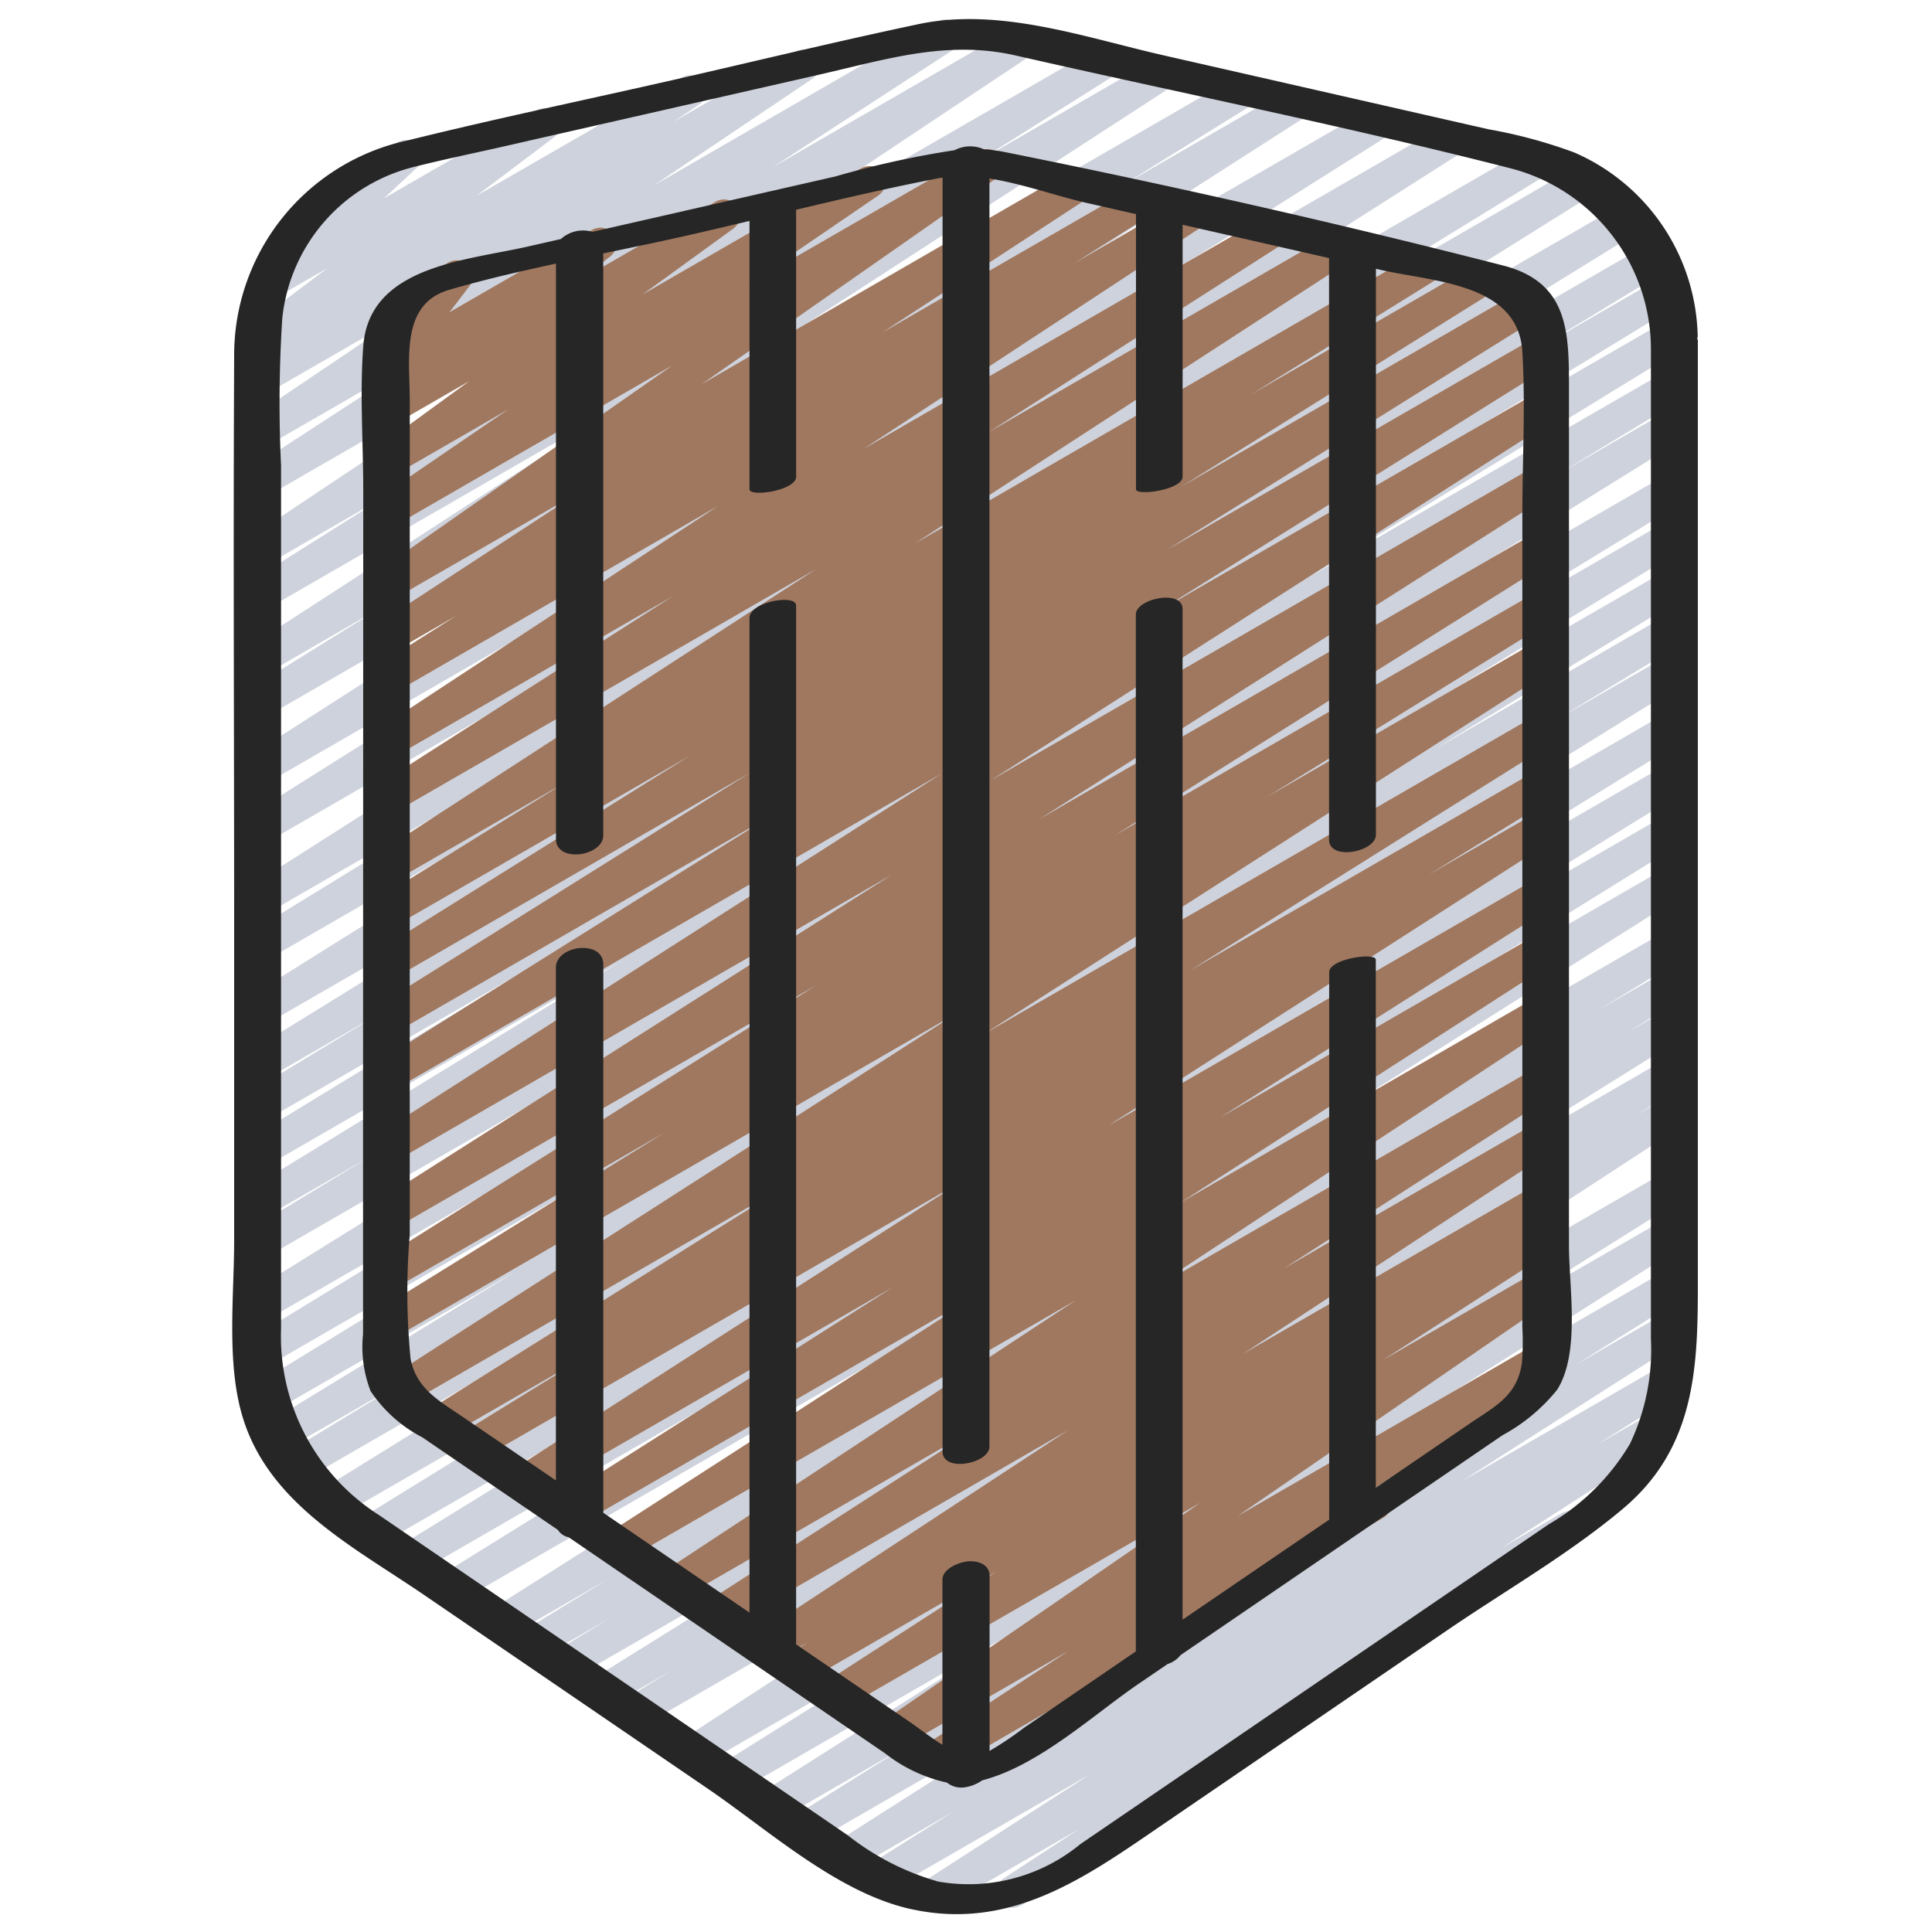<svg id="Icons" xmlns="http://www.w3.org/2000/svg" viewBox="0 0 60 60"><defs><style>.cls-1{fill:#ced2dc;}.cls-2{fill:#a0785f;}.cls-3{fill:#262626;}</style></defs><title>026 - Shield Element</title><path class="cls-1" d="M29.007,59.322a.5.5,0,0,1-.271-.92l5.118-3.3-6.244,3.6a.5.5,0,0,1-.516-.856l2.513-1.584-3.133,1.81a.5.5,0,0,1-.52-.854L32.8,52.856l-7.574,4.373a.5.5,0,0,1-.516-.856l3.3-2.065-3.827,2.209a.5.5,0,0,1-.518-.855l7.905-5.017-8.663,5a.5.5,0,0,1-.515-.857l6.223-3.9-6.871,3.967A.5.5,0,0,1,21.221,54l15.053-9.817L19.935,53.616a.5.5,0,0,1-.512-.858l1.43-.879-1.877,1.083a.5.5,0,0,1-.515-.858l7.971-4.965-8.661,5a.5.5,0,0,1-.51-.86l1.665-1.019-2.117,1.221a.5.5,0,0,1-.511-.859l2.543-1.558-3.02,1.744a.5.5,0,0,1-.516-.856L30.338,40.46,14.261,49.742a.5.5,0,0,1-.514-.857l11.269-6.993L12.958,48.853a.5.5,0,0,1-.513-.859L22.6,41.731,11.723,48.009a.5.5,0,0,1-.513-.859l11.353-7L10.527,47.1a.5.5,0,0,1-.513-.858l14.361-8.9L9.419,45.974a.5.5,0,0,1-.51-.861l3.837-2.328L8.9,45a.5.5,0,0,1-.51-.859l7.659-4.67L8.5,43.834a.5.5,0,0,1-.511-.859l10.467-6.407L8.28,42.442a.5.5,0,0,1-.51-.859L16.7,36.13,8.28,40.993a.5.5,0,0,1-.513-.857L25.8,28.921,8.28,39.035a.5.5,0,0,1-.509-.86l3.7-2.242L8.28,37.774a.5.5,0,0,1-.511-.859L19.3,29.85,8.28,36.209a.5.5,0,0,1-.51-.859l8.511-5.194-8,4.619a.5.5,0,0,1-.509-.86l3.952-2.4L8.28,33.505a.5.5,0,0,1-.512-.859l13.723-8.473L8.28,31.8a.5.5,0,0,1-.515-.857L24.927,20.209,8.28,29.819a.5.5,0,0,1-.511-.858l7.891-4.843L8.28,28.379a.5.5,0,0,1-.518-.855L25.523,16.209,8.28,26.164a.5.5,0,0,1-.516-.855l12.967-8.173L8.28,24.324a.5.5,0,0,1-.52-.853L22.047,14.3,8.28,22.251a.5.5,0,0,1-.513-.857l4.018-2.5L8.28,20.922a.5.5,0,0,1-.522-.853l11.9-7.716L8.28,18.92a.5.5,0,0,1-.516-.856l4.321-2.72-3.806,2.2a.5.5,0,0,1-.527-.849L18.565,9.483,8.279,15.422a.5.5,0,0,1-.522-.852L13.4,10.9,8.279,13.854a.5.5,0,0,1-.529-.848l4.924-3.317L8.279,12.227a.5.5,0,0,1-.528-.849l.809-.54-.267.153a.5.5,0,0,1-.552-.832L10.16,8.332,8.6,9.23a.5.5,0,0,1-.591-.8L9.575,6.979a.5.5,0,0,1-.093-.908L12.344,4.42a.5.5,0,0,1,.591.8l-1.013.941,4.741-2.736a.5.5,0,0,1,.552.832L14.8,6.08,21.184,2.4a.5.5,0,0,1,.528.848l-.815.544,3.8-2.191a.5.5,0,0,1,.53.847L20.3,5.762,29.12.668a.5.5,0,0,1,.523.852L24.01,5.186,31.522.849a.5.5,0,0,1,.528.848L21.237,8.9,34.154,1.447a.5.5,0,0,1,.517.856L30.354,5.021l5.514-3.183a.5.5,0,0,1,.523.852l-11.9,7.718,13.865-8a.5.5,0,0,1,.514.858l-4,2.485,5.139-2.967a.5.5,0,0,1,.52.854L26.237,12.8,42.582,3.365a.5.5,0,0,1,.517.856L30.124,12.4,44.868,3.886a.5.5,0,0,1,.519.854L27.624,16.057,47.534,4.562a.5.5,0,0,1,.512.858l-7.892,4.843L48.923,5.2a.5.5,0,0,1,.515.857L32.278,16.79l18-10.392a.5.5,0,0,1,.513.859L37.062,15.734,51.083,7.639a.5.5,0,0,1,.51.86l-3.921,2.379,3.834-2.214a.5.5,0,0,1,.511.859l-8.511,5.194,8.182-4.725a.5.5,0,0,1,.512.86L40.664,17.923,51.72,11.54a.5.5,0,0,1,.509.86L48.5,14.662,51.72,12.8a.5.5,0,0,1,.513.857L34.2,24.874,51.72,14.76a.5.5,0,0,1,.51.859L43.3,21.072l8.424-4.863a.5.5,0,0,1,.51.859l-10.459,6.4,9.949-5.743a.5.5,0,0,1,.51.859l-7.654,4.667,7.144-4.124a.5.5,0,0,1,.509.86l-3.846,2.334L51.72,20.4a.5.5,0,0,1,.513.858l-14.357,8.9L51.72,22.158a.5.5,0,0,1,.512.859l-11.34,7L51.72,23.762a.5.5,0,0,1,.512.858L42.07,30.89l9.65-5.571a.5.5,0,0,1,.513.858L40.968,33.168,51.72,26.961a.5.5,0,0,1,.516.855L37.21,37.3l14.51-8.377a.5.5,0,0,1,.51.859l-2.55,1.563,2.04-1.178a.5.5,0,0,1,.51.859l-1.684,1.032,1.174-.677a.5.5,0,0,1,.514.857L44.278,37.2l7.442-4.3a.5.5,0,0,1,.511.859L50.8,34.64l.918-.53a.5.5,0,0,1,.523.852l-15.058,9.82,14.536-8.391a.5.5,0,0,1,.515.856l-6.229,3.908,5.714-3.3a.5.5,0,0,1,.517.855l-7.905,5.018,7.388-4.265a.5.5,0,0,1,.515.856l-3.289,2.059,2.774-1.6a.5.5,0,0,1,.519.855l-6.852,4.374,6.237-3.6a.5.5,0,0,1,.517.856L49.621,44.85l1.6-.923a.5.5,0,0,1,.52.852l-5.114,3.294L48.5,46.991a.5.5,0,0,1,.523.851L36.6,55.977a.5.5,0,0,1-.243.517l-4.667,2.694a.5.5,0,0,1-.524-.85l2.353-1.54-4.257,2.457A.494.494,0,0,1,29.007,59.322Z"/><path class="cls-2" d="M28.943,55.152a.5.5,0,0,1-.274-.918l4.5-2.954-5.174,2.988a.5.5,0,0,1-.533-.845l9.816-6.754L26.216,53.053a.5.5,0,0,1-.522-.853l5.272-3.407L25.012,52.23a.5.5,0,0,1-.516-.856l.587-.368-1.015.585a.5.5,0,0,1-.524-.851l9.627-6.322L22.542,50.554a.5.5,0,0,1-.521-.853L30.4,44.307l-9.213,5.319a.5.5,0,0,1-.525-.851l12.758-8.4L19.447,48.443a.5.5,0,0,1-.52-.852l11.6-7.48L17.916,47.394a.5.5,0,0,1-.519-.855l10.34-6.567-11.21,6.471a.5.5,0,0,1-.52-.853L29.852,36.7,14.9,45.334a.5.5,0,0,1-.512-.858L18.236,42.1l-4.373,2.524a.5.5,0,0,1-.515-.856l11.259-7.064L12.667,43.6a.5.5,0,0,1-.521-.854L29.8,31.415,12.28,41.531a.5.5,0,0,1-.513-.857l8.879-5.506L12.28,40a.5.5,0,0,1-.516-.855l13.605-8.559L12.28,38.141a.5.5,0,0,1-.517-.855l15.95-10.131L12.28,36.065a.5.5,0,0,1-.519-.853l17.485-11.19-16.967,9.8a.5.5,0,0,1-.515-.856L23.972,25.32,12.279,32.07a.5.5,0,0,1-.515-.856L23.292,24,12.279,30.36a.5.5,0,0,1-.514-.856l9.663-6.036-9.149,5.281a.5.5,0,0,1-.513-.857l5.771-3.583-5.258,3.035a.5.5,0,0,1-.522-.852l13.587-8.818L12.279,25.216a.5.5,0,0,1-.519-.854l9.131-5.844-8.612,4.971a.5.5,0,0,1-.524-.85L22.3,15.714,12.279,21.5a.5.5,0,0,1-.517-.855l2.407-1.522-1.89,1.091a.5.5,0,0,1-.523-.852l6.324-4.133-5.8,3.348a.5.5,0,0,1-.536-.843l9.139-6.387-8.6,4.967a.5.5,0,0,1-.532-.846l4.035-2.755-3.5,2.021a.5.5,0,0,1-.544-.836l2.825-2.058-2.281,1.316a.5.5,0,0,1-.557-.827l.936-.73-.379.218a.5.5,0,0,1-.646-.736l.719-.939a.5.5,0,0,1-.26-.933l1.834-1.059a.5.5,0,0,1,.646.737l-.62.81,4.437-2.561a.5.5,0,0,1,.557.827l-.94.733,4.221-2.436a.5.5,0,0,1,.544.837L19.949,9.15l6.784-3.917a.5.5,0,0,1,.533.846L23.231,8.834,30.4,4.7a.5.5,0,0,1,.537.843L21.8,11.925,33.214,5.334a.5.5,0,0,1,.523.852L27.4,10.327,35.251,5.8a.5.5,0,0,1,.518.855l-2.4,1.516L36.847,6.16a.5.5,0,0,1,.524.851L26.826,13.937,39.318,6.725a.5.5,0,0,1,.52.853L30.7,13.424l10.758-6.21a.5.5,0,0,1,.522.851L28.4,16.886,44.106,7.815a.5.5,0,0,1,.514.858l-5.75,3.569,6.984-4.031a.5.5,0,0,1,.514.856l-9.679,6.046,10.567-6.1a.5.5,0,0,1,.515.856l-11.517,7.2L47.72,10.455a.5.5,0,0,1,.515.857L36.028,18.953,47.72,12.2a.5.5,0,0,1,.519.854L30.767,24.237,47.72,14.449a.5.5,0,0,1,.517.855L32.278,25.44,47.72,16.525a.5.5,0,0,1,.516.856L34.624,25.943l13.1-7.56a.5.5,0,0,1,.513.857l-8.88,5.505,8.367-4.829a.5.5,0,0,1,.52.854L30.581,32.1l17.14-9.895a.5.5,0,0,1,.515.856L36.979,30.127l10.742-6.2a.5.5,0,0,1,.512.858l-3.859,2.379,3.347-1.932a.5.5,0,0,1,.52.854L34.4,34.971,47.721,27.28a.5.5,0,0,1,.518.855L37.9,34.7l9.823-5.67a.5.5,0,0,1,.52.853l-11.6,7.477,11.08-6.4a.5.5,0,0,1,.524.85l-12.758,8.4L47.721,33.15a.5.5,0,0,1,.52.853l-8.368,5.39,7.848-4.531a.5.5,0,0,1,.524.851l-9.639,6.331,9.115-5.262a.5.5,0,0,1,.515.857l-.554.348.039-.022a.5.5,0,0,1,.521.852l-5.283,3.415,4.762-2.749a.5.5,0,0,1,.533.845l-9.813,6.751,9.25-5.34a.5.5,0,0,1,.525.851l-5.508,3.618a.5.5,0,0,1,.244.933L29.193,55.085A.494.494,0,0,1,28.943,55.152Z"/><path class="cls-3" d="M7.553,44.065c.837,2.659,3.443,3.984,5.6,5.456q4.422,3.018,8.842,6.038c1.871,1.277,4.01,3.22,6.277,3.725,3.145.7,5.468-1,7.882-2.651l8.794-6.006c1.808-1.234,3.787-2.369,5.466-3.782C52.6,45,52.728,42.582,52.728,39.994V10.573c0-.024-.015-.038-.019-.059s.016-.037.015-.057a6.365,6.365,0,0,0-3.839-5.724,15.411,15.411,0,0,0-2.662-.719L36.13,1.717c-2.455-.559-5.087-1.5-7.612-.966S23.454,1.9,20.924,2.479c-2.746.625-5.511,1.2-8.245,1.877a6.822,6.822,0,0,0-5.407,6.738c-.03,5.859,0,11.72,0,17.579v9.844C7.272,40.265,7.02,42.373,7.553,44.065ZM8.767,9.88A5.425,5.425,0,0,1,12.9,5.173c.928-.234,1.87-.425,2.8-.638l9.764-2.222c2.075-.473,3.948-1.075,6.078-.59,5.112,1.164,10.272,2.2,15.352,3.5a5.806,5.806,0,0,1,4.377,5.6V41.581a6.81,6.81,0,0,1-.648,3.253,7.03,7.03,0,0,1-2.52,2.5l-7.389,5.046-7.163,4.891a5.462,5.462,0,0,1-4.414,1.163,8.143,8.143,0,0,1-2.813-1.441L11.781,47.059a6.583,6.583,0,0,1-3.053-5.79V14.452A40.539,40.539,0,0,1,8.767,9.88Z"/><path class="cls-3" d="M11.275,34.881v6.555a3.8,3.8,0,0,0,.233,1.763,4.3,4.3,0,0,0,1.608,1.439l4.21,2.875a.522.522,0,0,0,.334.228l5.673,3.875.019.012,4.132,2.822a4.791,4.791,0,0,0,1.927.911.708.708,0,0,0,.52.15,1.254,1.254,0,0,0,.573-.221c1.761-.457,3.451-2.039,4.86-3l.9-.614a.819.819,0,0,0,.4-.276l6.941-4.741q1.527-1.041,3.052-2.084a5.614,5.614,0,0,0,1.7-1.413c.728-1.145.368-3.209.368-4.483V11.954c0-1.674-.041-3.194-2.04-3.707-5.113-1.311-10.327-2.491-15.5-3.529a4.422,4.422,0,0,0-.618-.077,1.049,1.049,0,0,0-.924.024,28.937,28.937,0,0,0-3.7.815L18.4,7.2a1.028,1.028,0,0,0-.981.223l-1.038.236c-1.9.432-4.918.6-5.1,3.094-.11,1.477,0,3,0,4.484ZM13.953,9c1.086-.317,2.2-.573,3.313-.814V26.055c0,.757,1.468.541,1.468-.11V7.87c.9-.186,1.794-.371,2.68-.573.621-.141,1.241-.288,1.862-.436v8.333c0,.253,1.448.042,1.448-.388V6.514c1.488-.355,2.979-.7,4.476-.989.024-.005.049,0,.072-.008V45.078c0,.66,1.456.38,1.456-.156V5.544c1.025.161,2.083.545,3,.753l1.551.353v8.544c0,.219,1.448.019,1.448-.388V6.98l4.548,1.035V26.078c0,.662,1.456.384,1.456-.156V8.347l.157.036c1.625.37,4.266.414,4.39,2.542.1,1.673,0,3.38,0,5.054V41.218a8.223,8.223,0,0,1-.013,1.1c-.142,1.037-.849,1.364-1.608,1.883l-2.93,2V29.806c0-.239-1.448-.033-1.448.388v17L36.726,50.3V18.914c0-.624-1.452-.328-1.452.172v32.2L31.8,53.66a10.509,10.509,0,0,1-1.068.716V48.94c0-.354-.356-.476-.664-.451-.269.021-.8.222-.8.571v5.126c-.356-.22-.693-.487-1-.7L25.211,51.4l-.487-.332V18.806c0-.367-1.448-.12-1.448.388V50.081l-4.54-3.1V29.953c0-.788-1.472-.6-1.472.094V45.975l-.025-.016L14.367,44c-.707-.483-1.436-.864-1.616-1.8a21.323,21.323,0,0,1-.026-3.849V12.427C12.725,11.157,12.432,9.439,13.953,9Z"/></svg>